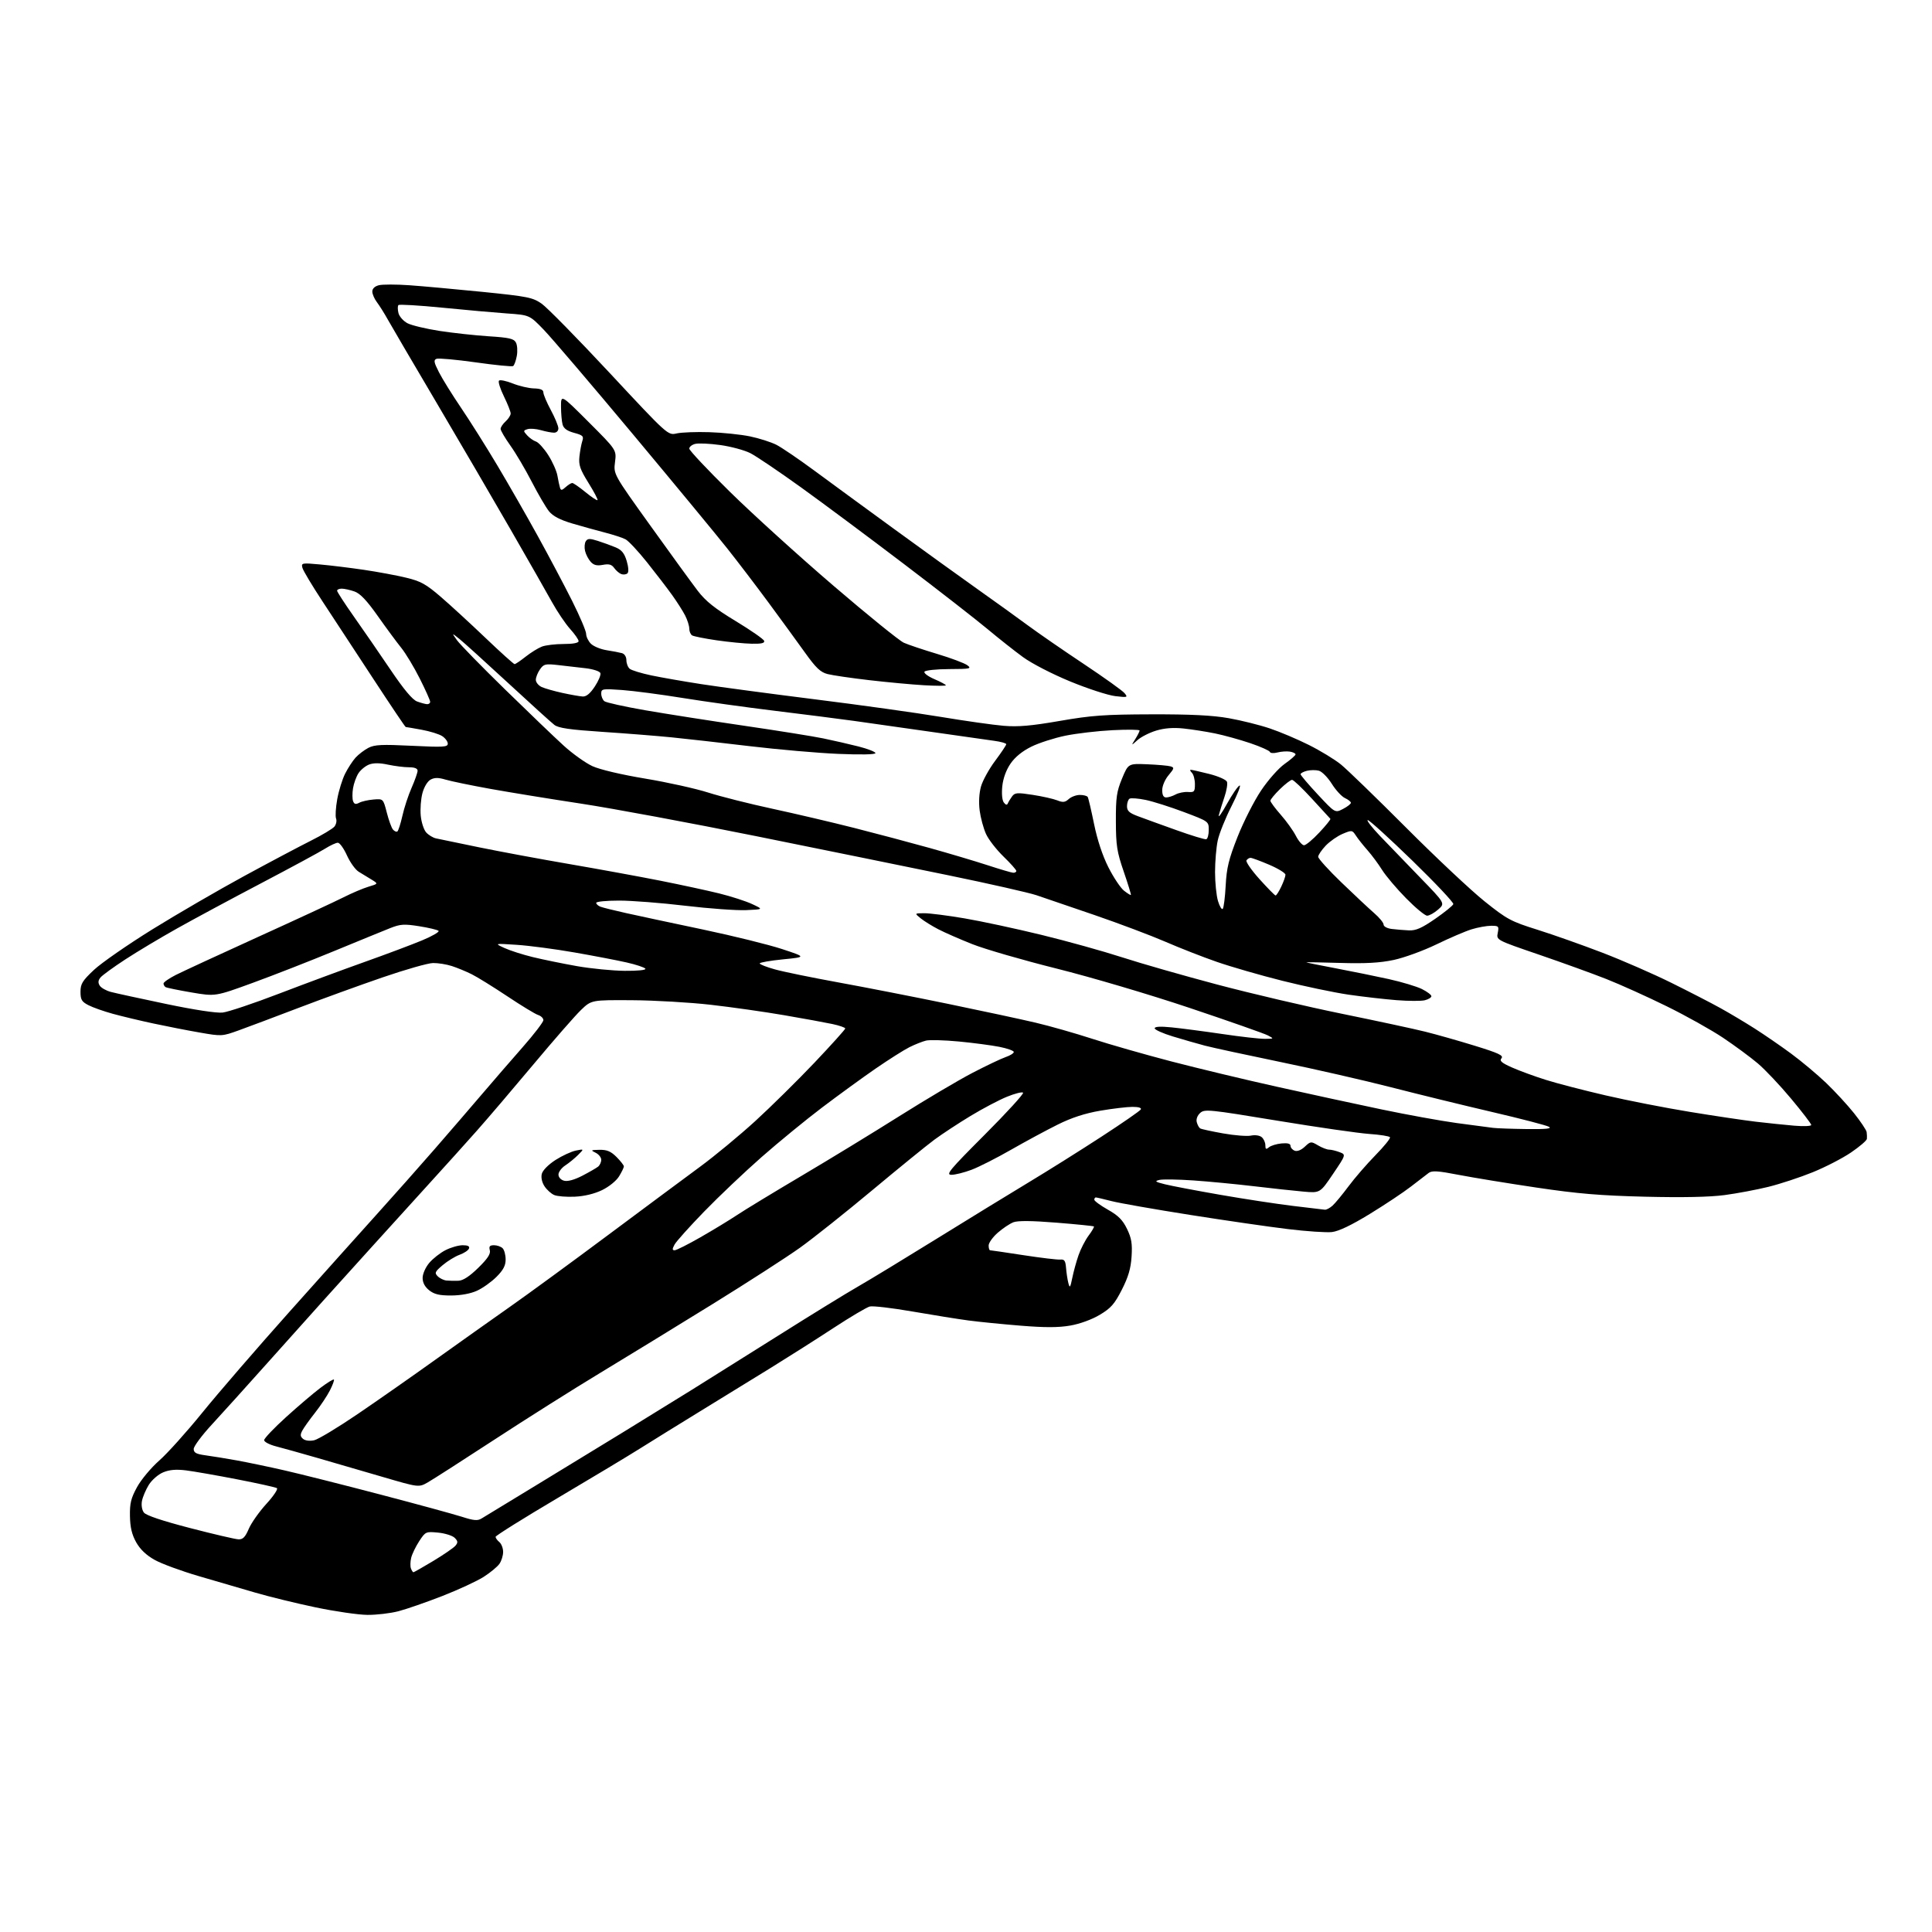 <?xml version="1.0" encoding="UTF-8" standalone="no"?>
<svg 
  version="1.1" 
  xmlns="http://www.w3.org/2000/svg" 
  xmlns:xlink="http://www.w3.org/1999/xlink" 
  xmlns:svg="http://www.w3.org/2000/svg"
  xmlns:rdf="http://www.w3.org/1999/02/22-rdf-syntax-ns#"
  xmlns:cc="http://creativecommons.org/ns#"
  xmlns:dc="http://purl.org/dc/elements/1.1/"
  viewBox="0 0 768 768"
  width="768"
  height="768"
>
<style>svg {background-color: white; }</style>"
<path stroke="none" fill="black" fill-rule="evenodd" d="M146.04,641.94C142.44,641.91 133.20,640.57 125.50,638.96C117.80,637.35 107.00,634.71 101.50,633.10C96.00,631.49 85.88,628.54 79.00,626.53C72.12,624.52 64.25,621.63 61.50,620.09C58.13,618.21 55.73,615.92 54.13,613.08C52.42,610.01 51.74,607.16 51.66,602.68C51.56,597.58 52.06,595.56 54.51,591.09C56.15,588.12 60.10,583.40 63.30,580.59C66.50,577.79 74.22,569.20 80.46,561.50C86.70,553.80 102.25,535.80 115.02,521.50C127.79,507.20 143.51,489.65 149.96,482.50C156.42,475.35 166.60,463.86 172.60,456.98C178.59,450.09 187.10,440.23 191.50,435.06C195.90,429.90 203.21,421.45 207.75,416.29C212.29,411.13 216.00,406.28 216.00,405.52C216.00,404.76 215.06,403.84 213.91,403.47C212.76,403.11 207.25,399.76 201.66,396.03C196.07,392.31 189.70,388.36 187.50,387.27C185.30,386.17 181.76,384.71 179.63,384.02C177.51,383.33 174.13,382.79 172.13,382.82C170.13,382.85 161.12,385.42 152.10,388.52C143.08,391.62 128.01,397.09 118.60,400.68C109.20,404.27 98.51,408.28 94.86,409.60C88.31,411.96 88.10,411.97 79.40,410.45C74.55,409.61 66.29,408.00 61.04,406.87C55.79,405.75 48.53,404.01 44.91,403.02C41.28,402.03 36.90,400.48 35.16,399.58C32.48,398.20 32.00,397.39 32.00,394.26C32.00,391.10 32.76,389.86 37.36,385.54C40.31,382.77 50.78,375.51 60.61,369.41C70.45,363.32 86.83,353.81 97.00,348.28C107.17,342.75 119.13,336.42 123.56,334.20C127.99,331.99 132.20,329.46 132.92,328.60C133.64,327.73 133.94,326.28 133.59,325.38C133.24,324.47 133.46,321.01 134.06,317.67C134.66,314.34 136.07,309.78 137.19,307.55C138.31,305.32 140.19,302.44 141.36,301.15C142.54,299.87 144.82,298.12 146.44,297.28C148.89,296.01 151.80,295.87 163.69,296.46C176.29,297.08 178.00,296.98 178.00,295.61C178.00,294.75 176.99,293.40 175.75,292.60C174.51,291.80 170.83,290.67 167.57,290.08C164.30,289.48 161.47,289.00 161.28,289.00C161.08,289.00 155.26,280.34 148.33,269.75C141.41,259.16 132.37,245.39 128.25,239.14C124.13,232.88 120.51,226.85 120.22,225.73C119.71,223.77 119.98,223.72 127.21,224.38C131.35,224.75 139.19,225.71 144.62,226.51C150.05,227.31 157.60,228.71 161.39,229.63C167.24,231.03 169.32,232.18 175.19,237.23C178.99,240.50 187.01,247.87 193.00,253.59C199.00,259.32 204.20,264.00 204.56,264.00C204.92,264.00 206.90,262.66 208.96,261.03C211.02,259.40 213.93,257.60 215.42,257.03C216.91,256.46 220.80,256.00 224.07,256.00C227.81,256.00 230.00,255.58 230.00,254.87C230.00,254.25 228.48,252.06 226.62,250.01C224.77,247.95 221.54,243.17 219.44,239.38C217.35,235.60 209.94,222.60 202.97,210.50C196.01,198.40 182.73,175.68 173.48,160.00C164.22,144.32 155.52,129.47 154.14,127.00C152.77,124.53 150.82,121.43 149.82,120.12C148.82,118.80 148.00,116.90 148.00,115.88C148.00,114.73 148.98,113.79 150.62,113.38C152.06,113.02 157.52,113.02 162.76,113.39C167.99,113.76 181.07,114.95 191.84,116.03C209.80,117.85 211.72,118.23 215.31,120.71C217.45,122.20 229.62,134.59 242.35,148.25C265.50,173.09 265.50,173.09 269.00,172.29C270.93,171.86 276.77,171.63 282.00,171.80C287.23,171.96 294.49,172.72 298.14,173.47C301.79,174.23 306.52,175.74 308.64,176.82C310.76,177.91 317.45,182.46 323.50,186.92C329.55,191.39 343.95,201.93 355.50,210.34C367.05,218.75 382.09,229.60 388.92,234.44C395.76,239.28 404.66,245.69 408.70,248.68C412.75,251.67 422.69,258.54 430.80,263.93C438.91,269.33 446.21,274.55 447.02,275.54C448.42,277.23 448.22,277.30 443.31,276.72C440.45,276.38 432.42,273.77 425.47,270.91C418.28,267.95 410.17,263.77 406.66,261.21C403.27,258.74 396.90,253.70 392.50,250.02C388.10,246.35 373.25,234.78 359.50,224.33C345.75,213.87 327.30,200.13 318.50,193.80C309.70,187.47 300.60,181.32 298.28,180.14C295.96,178.96 290.60,177.51 286.39,176.92C282.17,176.33 277.66,176.12 276.36,176.45C275.06,176.77 274.00,177.62 274.00,178.33C274.00,179.05 281.31,186.82 290.25,195.60C299.19,204.38 317.65,221.13 331.29,232.82C344.92,244.51 357.52,254.71 359.29,255.50C361.05,256.29 367.01,258.29 372.52,259.94C378.03,261.59 383.43,263.62 384.52,264.44C386.32,265.80 385.69,265.94 377.31,265.97C372.25,265.99 367.84,266.45 367.49,267.01C367.15,267.56 368.93,268.90 371.44,269.97C373.95,271.05 376.00,272.15 376.00,272.42C376.00,272.68 372.06,272.67 367.25,272.39C362.44,272.11 352.65,271.20 345.50,270.37C338.35,269.54 330.91,268.45 328.97,267.95C326.15,267.22 324.36,265.53 319.97,259.39C316.96,255.18 310.47,246.28 305.56,239.62C300.64,232.95 293.22,223.22 289.08,218.00C284.94,212.78 268.11,192.40 251.68,172.72C235.25,153.04 219.26,134.30 216.15,131.08C210.50,125.23 210.50,125.23 201.50,124.60C196.55,124.25 184.97,123.22 175.76,122.30C166.56,121.39 158.74,120.93 158.39,121.27C158.04,121.62 158.05,123.04 158.39,124.44C158.74,125.83 160.36,127.65 162.01,128.51C163.65,129.35 169.38,130.72 174.75,131.55C180.11,132.37 188.91,133.33 194.30,133.68C202.43,134.20 204.26,134.62 205.09,136.17C205.64,137.19 205.79,139.60 205.43,141.53C205.07,143.45 204.41,145.25 203.96,145.52C203.51,145.80 196.81,145.14 189.07,144.04C181.33,142.95 174.34,142.32 173.53,142.63C172.31,143.10 172.46,143.98 174.47,147.93C175.79,150.54 179.75,156.91 183.26,162.09C186.77,167.27 193.27,177.57 197.69,185.00C202.12,192.43 209.37,205.08 213.80,213.13C218.24,221.18 224.37,232.76 227.43,238.86C230.49,244.97 233.00,250.87 233.00,251.98C233.00,253.09 233.85,254.85 234.89,255.89C235.94,256.94 238.75,258.09 241.14,258.47C243.54,258.84 246.29,259.37 247.25,259.64C248.27,259.93 249.00,261.10 249.00,262.44C249.00,263.72 249.60,265.25 250.32,265.85C251.05,266.46 254.91,267.64 258.89,268.48C262.87,269.31 271.83,270.88 278.81,271.96C285.79,273.04 306.12,275.76 324.00,278.00C341.88,280.23 364.38,283.38 374.00,284.98C383.62,286.58 394.88,288.18 399.00,288.52C404.74,289.00 409.95,288.54 421.26,286.58C433.92,284.38 439.09,284.01 457.76,283.96C473.38,283.92 482.01,284.35 488.44,285.49C493.35,286.36 500.67,288.18 504.71,289.54C508.75,290.89 515.75,293.85 520.27,296.12C524.80,298.38 530.52,301.86 533.00,303.86C535.47,305.86 547.17,317.20 559.00,329.05C570.82,340.90 584.84,354.06 590.14,358.30C599.10,365.47 600.59,366.27 611.14,369.58C617.39,371.54 629.02,375.66 637.00,378.72C644.98,381.79 657.32,387.18 664.42,390.70C671.53,394.22 680.31,398.74 683.92,400.75C687.54,402.75 693.65,406.40 697.50,408.85C701.35,411.30 707.88,415.79 712.00,418.83C716.12,421.87 722.36,427.09 725.86,430.43C729.35,433.77 734.37,439.21 737.01,442.52C739.65,445.83 741.90,449.21 742.02,450.02C742.14,450.83 742.18,452.05 742.12,452.71C742.05,453.38 739.22,455.81 735.82,458.12C732.43,460.43 725.56,463.97 720.57,465.99C715.58,468.02 707.67,470.62 703.00,471.78C698.33,472.93 690.45,474.41 685.50,475.07C679.58,475.85 668.81,476.07 654.00,475.71C636.12,475.27 627.25,474.53 610.79,472.08C599.40,470.39 585.47,468.11 579.83,467.02C571.59,465.42 569.26,465.27 567.92,466.26C567.00,466.94 563.83,469.38 560.88,471.67C557.92,473.97 550.55,478.87 544.50,482.57C537.19,487.05 532.15,489.45 529.47,489.76C527.24,490.01 519.37,489.48 511.96,488.58C504.56,487.69 487.02,485.15 473.00,482.93C458.98,480.72 444.96,478.26 441.86,477.46C438.75,476.66 435.94,476.00 435.61,476.00C435.27,476.00 435.00,476.41 435.00,476.90C435.00,477.40 437.42,479.18 440.38,480.85C444.52,483.18 446.28,484.95 448.00,488.49C449.79,492.19 450.15,494.36 449.82,499.49C449.52,504.25 448.53,507.60 445.95,512.68C443.05,518.37 441.61,520.01 437.19,522.65C434.06,524.52 429.28,526.27 425.47,526.93C420.78,527.75 415.43,527.76 405.77,526.98C398.47,526.39 389.12,525.46 385.00,524.91C380.88,524.36 370.86,522.76 362.74,521.35C354.63,519.94 346.98,519.04 345.74,519.36C344.51,519.67 338.08,523.48 331.45,527.82C324.82,532.16 313.57,539.31 306.45,543.71C299.33,548.10 286.52,555.97 278.00,561.20C269.48,566.43 258.90,572.98 254.50,575.75C250.10,578.53 235.36,587.39 221.75,595.44C208.14,603.49 197.00,610.45 197.00,610.92C197.00,611.38 197.68,612.32 198.50,613.00C199.32,613.68 200.00,615.44 200.00,616.90C200.00,618.36 199.34,620.50 198.53,621.65C197.72,622.81 194.91,625.13 192.28,626.82C189.65,628.50 182.27,631.92 175.88,634.42C169.49,636.91 161.63,639.64 158.42,640.48C155.21,641.32 149.64,641.97 146.04,641.94zM164.34,625.00C164.56,625.00 168.13,622.97 172.27,620.48C176.40,617.99 180.36,615.27 181.06,614.43C182.10,613.18 182.04,612.61 180.74,611.31C179.86,610.44 176.91,609.51 174.17,609.24C169.29,608.77 169.13,608.85 166.65,612.63C165.26,614.76 163.82,617.74 163.45,619.25C163.09,620.76 163.04,622.67 163.36,623.50C163.68,624.32 164.12,625.00 164.34,625.00zM94.79,611.91C96.56,611.98 97.48,611.04 98.90,607.72C99.91,605.37 103.06,600.91 105.90,597.80C108.74,594.70 110.62,591.88 110.07,591.55C109.53,591.21 102.43,589.64 94.29,588.06C86.16,586.48 77.00,584.88 73.94,584.50C69.96,584.01 67.37,584.24 64.84,585.29C62.88,586.11 60.35,588.32 59.15,590.25C57.97,592.16 56.75,595.03 56.44,596.61C56.11,598.29 56.42,600.23 57.19,601.25C58.04,602.39 64.42,604.53 75.50,607.41C84.85,609.84 93.53,611.86 94.79,611.91zM191.50,603.58C192.60,602.90 202.28,597.01 213.00,590.50C223.72,583.99 239.47,574.38 248.00,569.14C256.52,563.90 268.68,556.40 275.00,552.48C281.32,548.55 296.85,538.81 309.50,530.84C322.15,522.86 336.32,514.14 341.00,511.46C345.68,508.78 359.69,500.26 372.15,492.54C384.61,484.82 401.16,474.68 408.92,470.00C416.69,465.32 429.74,457.13 437.93,451.79C446.13,446.46 453.12,441.62 453.47,441.04C453.88,440.39 452.66,440.00 450.19,440.00C448.03,440.00 442.27,440.69 437.38,441.52C431.29,442.57 425.99,444.29 420.50,447.02C416.10,449.20 407.77,453.69 402.00,456.99C396.23,460.30 389.12,463.91 386.21,465.00C383.30,466.10 379.71,467.00 378.22,467.00C375.84,467.00 377.41,465.11 391.46,451.04C400.23,442.26 407.08,434.75 406.69,434.36C406.30,433.96 403.39,434.70 400.24,435.99C397.08,437.28 390.58,440.71 385.78,443.62C380.98,446.52 374.52,450.77 371.41,453.06C368.31,455.36 357.16,464.43 346.63,473.22C336.11,482.00 323.23,492.25 318.00,495.99C312.77,499.73 297.02,509.88 283.00,518.55C268.98,527.22 248.95,539.48 238.50,545.80C228.05,552.11 209.15,564.04 196.50,572.30C183.85,580.56 171.91,588.22 169.98,589.31C166.45,591.30 166.45,591.30 151.98,587.06C144.01,584.73 132.32,581.33 126.00,579.50C119.67,577.68 112.36,575.63 109.75,574.96C107.14,574.29 105.00,573.17 105.00,572.48C105.00,571.78 108.94,567.65 113.75,563.29C118.56,558.93 124.71,553.70 127.41,551.67C130.11,549.64 132.50,548.17 132.73,548.39C132.95,548.62 132.24,550.57 131.14,552.72C130.04,554.88 127.38,558.87 125.23,561.59C123.08,564.31 120.80,567.50 120.18,568.67C119.28,570.34 119.35,571.04 120.48,571.98C121.34,572.69 123.11,572.91 124.87,572.53C126.49,572.17 134.27,567.49 142.16,562.12C150.05,556.76 164.00,547.00 173.17,540.43C182.35,533.87 195.62,524.45 202.67,519.50C209.73,514.55 227.27,501.73 241.65,491.00C256.04,480.28 272.53,468.03 278.31,463.78C284.09,459.53 293.93,451.39 300.18,445.69C306.42,439.98 317.04,429.51 323.77,422.42C330.50,415.32 336.00,409.21 336.00,408.84C336.00,408.47 333.70,407.67 330.90,407.07C328.09,406.47 319.43,404.88 311.65,403.55C303.87,402.21 290.75,400.35 282.50,399.41C274.25,398.47 260.21,397.66 251.31,397.60C235.11,397.50 235.11,397.50 230.94,401.50C228.65,403.70 220.19,413.38 212.15,423.00C204.10,432.62 193.93,444.55 189.54,449.50C185.15,454.45 176.82,463.69 171.03,470.04C165.24,476.39 154.88,487.82 148.00,495.43C141.12,503.05 132.35,512.76 128.50,517.02C124.65,521.28 114.75,532.33 106.50,541.58C98.25,550.82 88.24,561.92 84.25,566.24C80.26,570.55 77.00,574.94 77.00,575.98C77.00,577.49 77.98,578.01 81.75,578.52C84.36,578.87 89.94,579.78 94.14,580.54C98.35,581.30 106.90,583.08 113.14,584.51C119.39,585.94 136.43,590.23 151.00,594.05C165.57,597.87 180.20,601.86 183.50,602.91C188.44,604.49 189.85,604.61 191.50,603.58zM179.38,514.98C174.69,514.99 172.66,514.52 170.63,512.93C168.89,511.55 168.00,509.89 168.00,508.00C168.00,506.39 169.14,503.80 170.63,502.03C172.07,500.32 174.98,498.03 177.09,496.96C179.19,495.88 182.27,495.00 183.93,495.00C186.00,495.00 186.78,495.41 186.43,496.31C186.16,497.03 184.48,498.15 182.70,498.79C180.93,499.43 177.91,501.28 175.99,502.90C172.89,505.52 172.67,506.02 174.00,507.34C174.82,508.16 176.40,508.93 177.50,509.03C178.60,509.14 180.74,509.18 182.24,509.12C184.10,509.04 186.65,507.37 190.11,503.99C193.84,500.34 195.09,498.44 194.71,496.99C194.30,495.45 194.68,495.00 196.39,495.00C197.61,495.00 199.14,495.54 199.80,496.20C200.46,496.86 201.00,498.87 201.00,500.67C201.00,503.09 200.06,504.87 197.35,507.58C195.34,509.59 191.86,512.07 189.60,513.09C187.06,514.25 183.17,514.96 179.38,514.98zM426.25,508.00C426.75,505.52 427.86,501.48 428.72,499.00C429.57,496.52 431.38,493.01 432.73,491.18C434.09,489.36 435.04,487.72 434.85,487.53C434.66,487.35 427.97,486.67 419.99,486.03C410.16,485.24 404.64,485.19 402.86,485.86C401.41,486.42 398.60,488.29 396.61,490.04C394.62,491.78 393.00,494.06 393.00,495.10C393.00,496.15 393.26,497.00 393.57,497.00C393.88,497.00 399.84,497.88 406.82,498.95C413.79,500.02 420.40,500.81 421.50,500.70C423.11,500.54 423.55,501.18 423.77,504.00C423.92,505.93 424.33,508.62 424.68,510.00C425.25,512.19 425.44,511.94 426.25,508.00zM268.18,497.00C268.87,497.00 273.50,494.67 278.47,491.82C283.43,488.98 289.98,485.00 293.00,482.99C296.02,480.97 307.50,474.00 318.50,467.49C329.50,460.99 347.05,450.28 357.50,443.69C367.95,437.11 381.00,429.38 386.50,426.52C392.00,423.66 397.96,420.82 399.75,420.21C401.54,419.60 403.00,418.69 403.00,418.18C403.00,417.68 400.41,416.75 397.25,416.13C394.09,415.51 386.83,414.55 381.13,414.01C375.42,413.47 369.57,413.31 368.13,413.65C366.68,414.00 363.70,415.18 361.50,416.28C359.30,417.38 353.23,421.23 348.00,424.83C342.77,428.44 333.22,435.39 326.76,440.28C320.30,445.17 309.50,454.02 302.76,459.94C296.02,465.86 285.74,475.61 279.91,481.62C274.09,487.62 268.78,493.53 268.13,494.76C267.18,496.52 267.20,497.00 268.18,497.00zM526.64,480.88C527.27,480.95 528.65,480.21 529.72,479.25C530.78,478.29 533.64,474.82 536.08,471.55C538.51,468.28 543.32,462.73 546.76,459.22C550.20,455.71 552.81,452.49 552.54,452.07C552.28,451.64 548.56,451.05 544.28,450.76C540.00,450.46 523.55,448.09 507.73,445.48C480.60,441.01 478.84,440.83 477.08,442.42C475.97,443.43 475.42,444.91 475.73,446.07C476.01,447.15 476.62,448.27 477.09,448.56C477.56,448.85 481.67,449.74 486.22,450.55C490.77,451.36 495.76,451.75 497.29,451.42C498.89,451.08 500.71,451.34 501.54,452.03C502.34,452.70 503.00,454.14 503.00,455.24C503.00,456.87 503.27,457.02 504.44,456.05C505.23,455.40 507.48,454.71 509.44,454.53C511.86,454.31 513.00,454.61 513.00,455.49C513.00,456.20 513.74,457.07 514.66,457.42C515.67,457.81 517.23,457.19 518.68,455.83C520.97,453.68 521.16,453.66 523.93,455.30C525.51,456.24 527.50,457.00 528.34,457.00C529.18,457.00 531.04,457.45 532.47,457.99C535.08,458.98 535.08,458.98 529.92,466.62C524.76,474.27 524.76,474.27 518.13,473.68C514.48,473.36 505.65,472.40 498.49,471.55C491.34,470.70 480.48,469.66 474.36,469.24C468.24,468.82 462.17,468.73 460.87,469.04C458.86,469.53 459.19,469.79 463.00,470.75C465.48,471.38 475.38,473.26 485.00,474.94C494.62,476.62 507.68,478.61 514.00,479.37C520.33,480.13 526.01,480.81 526.64,480.88zM228.50,475.70C225.20,475.86 221.51,475.56 220.31,475.04C219.10,474.53 217.37,472.96 216.45,471.56C215.43,470.01 215.01,468.08 215.38,466.62C215.73,465.22 218.00,462.93 220.81,461.12C223.47,459.42 227.12,457.73 228.92,457.37C232.20,456.71 232.20,456.71 229.80,459.11C228.48,460.43 226.19,462.30 224.70,463.28C223.22,464.25 222.00,465.88 222.00,466.91C222.00,467.99 222.93,469.01 224.25,469.36C225.67,469.73 228.35,468.99 231.50,467.36C234.25,465.93 237.06,464.31 237.75,463.76C238.44,463.21 239.00,461.98 239.00,461.03C239.00,460.08 237.99,458.82 236.75,458.22C234.70,457.23 234.84,457.13 238.33,457.07C241.28,457.02 242.82,457.67 245.08,459.92C246.68,461.53 248.00,463.22 248.00,463.67C247.99,464.13 247.14,465.90 246.09,467.61C245.02,469.38 242.10,471.74 239.35,473.08C236.29,474.56 232.28,475.53 228.50,475.70zM607.00,448.82C614.58,448.91 617.01,448.66 615.74,447.92C614.78,447.35 604.65,444.72 593.24,442.06C581.83,439.40 563.72,434.97 552.99,432.21C542.26,429.46 522.46,424.93 508.99,422.16C495.52,419.38 482.02,416.46 479.00,415.67C475.98,414.87 470.24,413.23 466.25,412.01C462.26,410.80 459.00,409.34 459.00,408.76C459.00,408.08 461.31,407.95 465.75,408.40C469.46,408.77 478.51,409.95 485.85,411.03C493.19,412.12 500.84,412.98 502.85,412.96C506.48,412.92 506.49,412.91 504.00,411.59C502.62,410.86 488.68,405.96 473.00,400.70C456.91,395.30 433.83,388.48 420.00,385.02C406.52,381.65 391.45,377.28 386.50,375.31C381.55,373.35 375.48,370.69 373.00,369.40C370.52,368.12 367.38,366.17 366.00,365.06C363.50,363.04 363.50,363.04 367.39,363.02C369.53,363.01 376.73,363.93 383.39,365.06C390.05,366.19 403.82,369.15 414.00,371.63C424.18,374.11 438.57,378.12 446.00,380.53C453.43,382.95 470.52,387.84 484.00,391.41C497.48,394.98 519.75,400.20 533.50,403.00C547.25,405.81 562.10,409.00 566.50,410.10C570.90,411.19 579.78,413.71 586.24,415.70C595.72,418.62 597.76,419.58 596.87,420.66C595.98,421.72 596.87,422.49 601.13,424.38C604.09,425.69 610.11,427.89 614.51,429.27C618.90,430.66 629.57,433.42 638.20,435.42C646.84,437.43 661.91,440.38 671.70,441.98C681.49,443.59 693.33,445.35 698.00,445.90C702.67,446.45 709.54,447.16 713.25,447.48C716.96,447.79 720.00,447.67 720.00,447.19C720.00,446.72 716.40,442.01 711.99,436.74C707.59,431.46 701.63,425.15 698.74,422.71C695.86,420.27 689.67,415.71 685.00,412.57C680.33,409.44 670.20,403.77 662.50,399.99C654.80,396.20 644.00,391.33 638.50,389.16C633.00,386.99 620.92,382.62 611.66,379.45C594.81,373.68 594.81,373.68 595.38,370.84C595.91,368.19 595.74,368.00 592.73,368.01C590.95,368.02 587.48,368.65 585.00,369.41C582.52,370.17 576.23,372.87 571.00,375.41C565.77,377.94 558.12,380.73 554.00,381.60C548.51,382.76 542.83,383.08 532.77,382.78C525.21,382.55 519.14,382.45 519.27,382.55C519.39,382.66 524.67,383.72 531.00,384.92C537.33,386.12 546.77,388.04 552.00,389.19C557.23,390.35 563.19,392.14 565.25,393.17C567.31,394.20 569.00,395.47 569.00,396.00C569.00,396.53 567.84,397.25 566.41,397.61C564.99,397.97 559.93,397.96 555.16,397.58C550.40,397.21 541.80,396.22 536.06,395.39C530.32,394.55 518.49,392.07 509.76,389.88C501.03,387.69 489.30,384.30 483.69,382.35C478.09,380.41 468.87,376.80 463.22,374.34C457.56,371.89 444.96,367.14 435.22,363.79C425.47,360.45 415.02,356.88 412.00,355.86C408.98,354.85 393.23,351.28 377.00,347.94C360.77,344.60 326.35,337.59 300.50,332.37C274.65,327.15 243.38,321.34 231.00,319.46C218.62,317.58 202.29,314.92 194.71,313.55C187.13,312.18 179.21,310.54 177.11,309.91C174.27,309.06 172.76,309.06 171.18,309.90C169.95,310.56 168.59,312.80 167.93,315.26C167.30,317.58 167.00,321.63 167.25,324.25C167.50,326.87 168.48,329.87 169.41,330.90C170.35,331.94 172.11,333.01 173.31,333.27C174.51,333.54 182.25,335.14 190.50,336.83C198.75,338.52 214.95,341.53 226.50,343.51C238.05,345.50 254.21,348.45 262.42,350.08C270.62,351.71 281.18,353.99 285.88,355.15C290.58,356.31 296.47,358.21 298.96,359.37C303.50,361.49 303.50,361.49 296.60,361.79C292.80,361.96 281.93,361.18 272.44,360.05C262.96,358.92 251.10,358.00 246.10,358.00C241.09,358.00 237.00,358.40 237.00,358.89C237.00,359.38 237.76,360.08 238.68,360.43C239.60,360.79 244.22,361.93 248.93,362.98C253.64,364.03 267.36,366.96 279.40,369.49C291.45,372.03 305.62,375.53 310.90,377.27C320.50,380.44 320.50,380.44 311.25,381.36C306.16,381.86 302.00,382.59 302.00,382.97C302.00,383.36 304.72,384.43 308.05,385.35C311.37,386.28 322.74,388.61 333.30,390.53C343.86,392.45 363.52,396.30 377.00,399.08C390.48,401.86 406.08,405.21 411.67,406.53C417.26,407.84 427.39,410.73 434.17,412.93C440.95,415.14 455.09,419.18 465.58,421.92C476.07,424.65 494.97,429.19 507.58,431.99C520.19,434.80 538.83,438.84 549.00,440.97C559.17,443.10 572.67,445.55 579.00,446.42C585.33,447.28 591.85,448.15 593.50,448.34C595.15,448.54 601.23,448.75 607.00,448.82zM88.50,402.51C90.70,402.26 100.81,398.88 110.96,394.98C121.12,391.09 136.39,385.43 144.91,382.40C153.42,379.38 163.71,375.51 167.77,373.82C171.83,372.13 174.78,370.42 174.33,370.02C173.87,369.61 170.41,368.79 166.63,368.19C160.65,367.24 159.16,367.34 155.13,368.93C152.58,369.94 142.64,374.01 133.03,377.97C123.42,381.94 108.81,387.65 100.57,390.66C85.60,396.13 85.60,396.13 76.12,394.51C70.91,393.62 66.27,392.67 65.82,392.39C65.37,392.11 65.00,391.47 65.00,390.96C65.00,390.45 67.20,388.92 69.88,387.56C72.57,386.20 87.31,379.39 102.63,372.42C117.96,365.46 133.20,358.39 136.50,356.72C139.80,355.05 144.28,353.14 146.45,352.49C150.40,351.31 150.40,351.31 147.70,349.65C146.22,348.74 143.92,347.34 142.60,346.54C141.28,345.74 139.18,342.82 137.92,340.04C136.67,337.27 135.04,335.00 134.30,335.00C133.56,335.00 131.28,336.06 129.23,337.35C127.18,338.65 115.83,344.79 104.00,351.00C92.17,357.21 77.08,365.32 70.47,369.03C63.85,372.73 54.58,378.28 49.87,381.35C45.16,384.42 40.70,387.66 39.96,388.55C39.00,389.71 38.91,390.63 39.64,391.79C40.20,392.68 42.20,393.82 44.08,394.31C45.96,394.81 55.83,396.95 66.00,399.08C77.23,401.43 86.07,402.78 88.50,402.51zM248.31,385.92C253.45,385.97 256.88,385.62 256.55,385.08C256.23,384.57 252.89,383.45 249.13,382.60C245.36,381.74 236.02,379.95 228.39,378.62C220.75,377.28 210.45,375.92 205.50,375.59C196.50,374.99 196.50,374.99 200.50,376.84C202.70,377.85 207.80,379.49 211.84,380.47C215.87,381.45 223.75,383.06 229.34,384.05C234.93,385.03 243.46,385.87 248.31,385.92zM560.06,369.84C562.84,369.96 565.16,368.95 570.50,365.25C574.28,362.64 577.52,360.00 577.72,359.40C577.91,358.79 570.60,351.03 561.47,342.15C552.33,333.27 544.34,326.00 543.71,326.00C543.08,326.00 545.25,328.81 548.52,332.25C551.80,335.69 558.99,343.14 564.49,348.80C574.50,359.11 574.50,359.11 571.69,361.55C570.15,362.90 568.18,364.00 567.31,364.00C566.45,364.00 562.67,360.87 558.92,357.05C555.16,353.23 550.88,348.17 549.40,345.80C547.92,343.44 545.31,339.92 543.61,337.99C541.90,336.06 539.83,333.45 539.00,332.18C537.54,329.95 537.39,329.93 533.74,331.46C531.68,332.32 528.64,334.44 526.99,336.16C525.35,337.89 524.00,339.88 524.00,340.59C524.00,341.30 528.16,345.90 533.25,350.80C538.34,355.71 544.19,361.18 546.25,362.97C548.31,364.75 550.00,366.81 550.00,367.54C550.00,368.29 551.41,369.05 553.25,369.28C555.04,369.50 558.10,369.75 560.06,369.84zM486.06,361.28C486.46,360.85 486.98,356.68 487.23,352.00C487.60,345.00 488.43,341.59 491.94,332.68C494.29,326.73 498.48,318.45 501.27,314.29C504.12,310.03 508.22,305.40 510.66,303.67C513.05,301.99 515.00,300.28 515.00,299.88C515.00,299.47 513.99,298.98 512.75,298.78C511.51,298.58 509.29,298.74 507.80,299.12C506.32,299.51 504.97,299.41 504.80,298.90C504.63,298.39 501.12,296.82 496.99,295.42C492.87,294.03 486.57,292.28 483.00,291.55C479.43,290.82 473.79,289.94 470.49,289.59C466.42,289.16 462.90,289.43 459.62,290.42C456.95,291.22 453.60,292.92 452.18,294.19C449.60,296.50 449.60,296.50 451.30,293.79C452.24,292.29 453.00,290.77 453.00,290.39C453.00,290.02 448.16,289.96 442.25,290.26C436.34,290.56 427.90,291.55 423.50,292.45C419.10,293.36 413.02,295.31 410.00,296.80C406.44,298.55 403.52,300.91 401.73,303.51C399.98,306.04 398.77,309.35 398.43,312.51C398.12,315.48 398.36,318.11 399.03,319.00C399.76,319.98 400.31,320.12 400.61,319.39C400.87,318.78 401.63,317.52 402.31,316.59C403.41,315.08 404.35,315.01 410.53,315.97C414.36,316.56 418.75,317.55 420.28,318.16C422.53,319.06 423.39,318.96 424.85,317.63C425.85,316.73 427.83,316.00 429.27,316.00C430.71,316.00 432.11,316.36 432.38,316.81C432.66,317.25 433.79,322.09 434.91,327.56C436.20,333.89 438.27,340.15 440.63,344.81C442.67,348.83 445.45,353.00 446.82,354.07C448.19,355.15 449.42,355.91 449.55,355.76C449.69,355.62 448.41,351.45 446.71,346.50C444.00,338.62 443.61,336.13 443.58,326.50C443.55,317.01 443.88,314.68 446.02,309.50C448.51,303.51 448.51,303.51 456.00,303.81C460.13,303.98 464.30,304.35 465.28,304.63C466.88,305.10 466.81,305.44 464.53,308.15C463.09,309.86 462.00,312.41 462.00,314.08C462.00,316.06 462.50,317.00 463.57,317.00C464.43,317.00 466.11,316.47 467.32,315.82C468.52,315.17 470.74,314.72 472.25,314.83C474.74,315.01 475.00,314.71 475.00,311.72C475.00,309.89 474.46,307.86 473.80,307.20C473.14,306.54 472.94,306.00 473.34,306.00C473.75,306.00 477.03,306.74 480.63,307.64C484.25,308.55 487.43,309.95 487.74,310.77C488.05,311.58 487.59,314.33 486.72,316.87C485.85,319.42 484.85,322.62 484.51,324.00C484.16,325.38 485.61,323.38 487.72,319.57C489.84,315.76 492.10,312.47 492.76,312.25C493.41,312.03 491.96,315.73 489.54,320.47C487.13,325.21 484.66,331.34 484.07,334.09C483.48,336.85 483.00,342.51 483.00,346.68C483.00,350.85 483.53,356.02 484.17,358.17C484.81,360.31 485.66,361.71 486.06,361.28zM507.06,355.97C507.38,355.99 508.39,354.41 509.31,352.47C510.24,350.52 511.00,348.38 510.99,347.72C510.98,347.05 508.08,345.26 504.54,343.75C501.00,342.24 497.65,341.00 497.11,341.00C496.56,341.00 495.84,341.46 495.49,342.01C495.15,342.57 497.48,345.93 500.68,349.48C503.88,353.03 506.75,355.95 507.06,355.97zM402.75,346.93C403.44,346.97 404.00,346.65 404.00,346.21C404.00,345.78 401.70,343.19 398.88,340.46C396.07,337.73 392.94,333.70 391.95,331.50C390.95,329.30 389.82,325.14 389.44,322.25C389.01,319.02 389.21,315.33 389.95,312.68C390.62,310.30 393.15,305.70 395.58,302.45C398.01,299.20 400.00,296.22 400.00,295.83C400.00,295.44 397.86,294.84 395.25,294.49C392.64,294.14 381.50,292.56 370.50,290.97C359.50,289.39 345.55,287.41 339.50,286.57C333.45,285.73 319.22,283.92 307.89,282.54C296.55,281.16 280.12,278.87 271.39,277.46C262.65,276.04 251.79,274.62 247.25,274.29C239.44,273.73 239.00,273.81 239.00,275.73C239.00,276.84 239.56,278.20 240.25,278.74C240.94,279.29 248.25,280.90 256.50,282.34C264.75,283.77 282.43,286.54 295.78,288.49C309.14,290.44 323.31,292.71 327.28,293.53C331.25,294.35 337.54,295.79 341.25,296.73C344.96,297.67 348.00,298.86 348.00,299.38C348.00,299.94 342.17,300.06 333.25,299.68C325.14,299.34 309.27,297.95 298.00,296.61C286.73,295.26 272.77,293.69 267.00,293.11C261.23,292.53 248.85,291.55 239.50,290.93C226.51,290.07 222.00,289.42 220.36,288.15C219.18,287.24 210.91,279.75 201.98,271.50C193.05,263.25 184.35,255.38 182.64,254.00C179.52,251.50 179.52,251.50 181.66,254.50C182.84,256.15 191.41,264.93 200.70,274.00C209.99,283.07 220.50,293.15 224.05,296.38C227.60,299.62 232.75,303.29 235.50,304.56C238.47,305.92 246.99,307.93 256.50,309.51C265.30,310.97 276.55,313.47 281.50,315.05C286.45,316.63 297.93,319.53 307.00,321.48C316.07,323.44 330.70,326.87 339.50,329.10C348.30,331.34 361.80,334.92 369.50,337.07C377.20,339.22 387.55,342.30 392.50,343.91C397.45,345.53 402.06,346.89 402.75,346.93zM518.38,336.00C519.12,336.00 521.86,333.72 524.46,330.93C527.07,328.15 529.04,325.70 528.85,325.50C528.66,325.30 525.39,321.73 521.58,317.57C517.77,313.41 514.19,310.00 513.62,310.00C513.05,310.00 510.88,311.67 508.79,313.70C506.71,315.74 505.00,317.81 505.00,318.30C505.00,318.79 506.85,321.29 509.10,323.85C511.36,326.41 514.07,330.19 515.12,332.25C516.18,334.31 517.64,336.00 518.38,336.00zM479.50,333.61C480.05,333.46 480.50,331.80 480.50,329.93C480.50,326.53 480.46,326.51 470.64,322.81C465.22,320.77 458.36,318.59 455.41,317.98C452.45,317.37 449.57,317.15 449.01,317.49C448.46,317.84 448.00,319.18 448.00,320.48C448.00,322.33 448.90,323.17 452.25,324.42C454.59,325.30 461.45,327.79 467.50,329.95C473.55,332.12 478.95,333.77 479.50,333.61zM157.94,330.53C158.34,330.29 159.24,327.48 159.96,324.30C160.67,321.11 162.32,316.08 163.63,313.13C164.93,310.17 166.00,307.13 166.00,306.38C166.00,305.47 164.81,305.00 162.55,305.00C160.65,305.00 156.91,304.53 154.23,303.96C150.96,303.25 148.50,303.24 146.73,303.91C145.29,304.46 143.39,306.01 142.51,307.35C141.63,308.69 140.65,311.39 140.33,313.35C140.01,315.31 140.03,317.63 140.36,318.50C140.82,319.69 141.42,319.84 142.79,319.11C143.80,318.57 146.35,317.99 148.47,317.82C152.33,317.50 152.33,317.50 153.75,322.99C154.52,326.01 155.62,329.05 156.19,329.73C156.76,330.42 157.55,330.78 157.94,330.53zM533.86,321.57C535.59,320.68 537.00,319.58 537.00,319.13C537.00,318.69 535.94,317.84 534.65,317.25C533.35,316.66 530.99,314.10 529.40,311.56C527.80,309.02 525.49,306.68 524.25,306.36C523.01,306.04 520.88,306.07 519.50,306.41C518.12,306.76 517.00,307.37 517.00,307.77C517.00,308.17 520.09,311.81 523.86,315.85C530.72,323.20 530.72,323.20 533.86,321.57zM169.75,279.92C170.44,279.96 171.00,279.54 171.00,278.98C171.00,278.42 169.14,274.25 166.86,269.73C164.59,265.21 161.27,259.71 159.49,257.50C157.71,255.30 153.51,249.61 150.16,244.86C145.76,238.63 143.17,235.91 140.88,235.11C139.13,234.50 136.87,234.00 135.85,234.00C134.83,234.00 134.00,234.37 134.00,234.82C134.00,235.26 136.99,239.88 140.65,245.07C144.31,250.25 150.86,259.76 155.20,266.18C160.57,274.13 163.97,278.18 165.80,278.85C167.29,279.40 169.06,279.88 169.75,279.92zM231.62,276.87C233.06,276.96 234.59,275.71 236.44,272.91C237.93,270.66 238.93,268.25 238.66,267.55C238.39,266.84 235.77,265.99 232.83,265.64C229.90,265.29 224.98,264.72 221.89,264.38C216.78,263.80 216.14,263.95 214.64,266.10C213.74,267.39 213.00,269.25 213.00,270.24C213.00,271.23 214.05,272.52 215.32,273.10C216.60,273.68 220.32,274.74 223.57,275.45C226.83,276.16 230.45,276.80 231.62,276.87zM298.83,255.89C295.90,255.83 289.62,255.22 284.87,254.53C280.13,253.84 275.74,252.96 275.12,252.58C274.51,252.19 274.00,250.99 274.00,249.89C274.00,248.80 273.27,246.46 272.37,244.70C271.47,242.94 269.13,239.25 267.15,236.50C265.18,233.75 260.69,227.90 257.18,223.50C253.67,219.10 249.83,215.00 248.65,214.38C247.47,213.76 243.80,212.56 240.50,211.71C237.20,210.86 231.35,209.23 227.50,208.10C222.64,206.66 219.81,205.18 218.25,203.26C217.02,201.74 213.92,196.45 211.37,191.50C208.82,186.55 204.99,180.06 202.86,177.09C200.74,174.11 199.00,171.14 199.00,170.49C199.00,169.84 199.90,168.50 201.00,167.50C202.10,166.50 203.00,165.09 203.00,164.37C203.00,163.64 201.79,160.57 200.31,157.55C198.82,154.53 197.95,151.72 198.36,151.31C198.77,150.89 201.22,151.40 203.81,152.43C206.39,153.46 210.19,154.35 212.25,154.40C214.87,154.47 216.00,154.95 216.00,156.00C216.00,156.82 217.33,159.97 218.96,163.00C220.59,166.03 221.94,169.29 221.96,170.25C221.98,171.27 221.26,172.00 220.24,172.00C219.28,172.00 216.93,171.55 215.02,171.00C213.11,170.46 210.72,170.27 209.70,170.60C207.96,171.15 207.95,171.29 209.56,173.07C210.50,174.10 212.07,175.20 213.06,175.52C214.04,175.83 216.23,178.24 217.91,180.86C219.60,183.49 221.25,187.18 221.58,189.07C221.90,190.96 222.37,193.12 222.61,193.89C222.96,195.02 223.37,194.97 224.85,193.64C225.84,192.74 227.03,192.00 227.48,192.00C227.93,192.00 230.28,193.63 232.70,195.61C235.13,197.60 237.30,199.04 237.52,198.81C237.75,198.58 236.13,195.50 233.92,191.95C230.57,186.56 229.98,184.84 230.33,181.50C230.57,179.30 231.08,176.52 231.48,175.32C232.11,173.40 231.70,173.00 228.21,172.06C225.43,171.31 224.05,170.31 223.63,168.74C223.30,167.51 223.02,164.31 223.01,161.64C223.00,156.78 223.00,156.78 234.04,167.82C245.09,178.86 245.09,178.86 244.48,183.68C243.86,188.50 243.86,188.50 258.57,209.00C266.65,220.28 275.12,231.92 277.38,234.88C280.52,238.98 284.10,241.84 292.43,246.88C298.44,250.52 303.54,254.06 303.76,254.75C304.05,255.65 302.68,255.97 298.83,255.89zM249.42,227.91C248.91,228.37 247.82,228.51 247.00,228.22C246.18,227.92 244.90,226.84 244.17,225.81C243.16,224.38 242.09,224.08 239.64,224.54C237.27,224.98 236.01,224.67 234.80,223.32C233.89,222.32 232.89,220.38 232.57,219.00C232.24,217.62 232.38,215.89 232.87,215.14C233.59,214.03 234.45,214.00 237.63,215.01C239.76,215.69 242.94,216.84 244.70,217.58C247.12,218.59 248.19,219.90 249.12,222.99C249.85,225.45 249.97,227.40 249.42,227.91z" />

</svg>